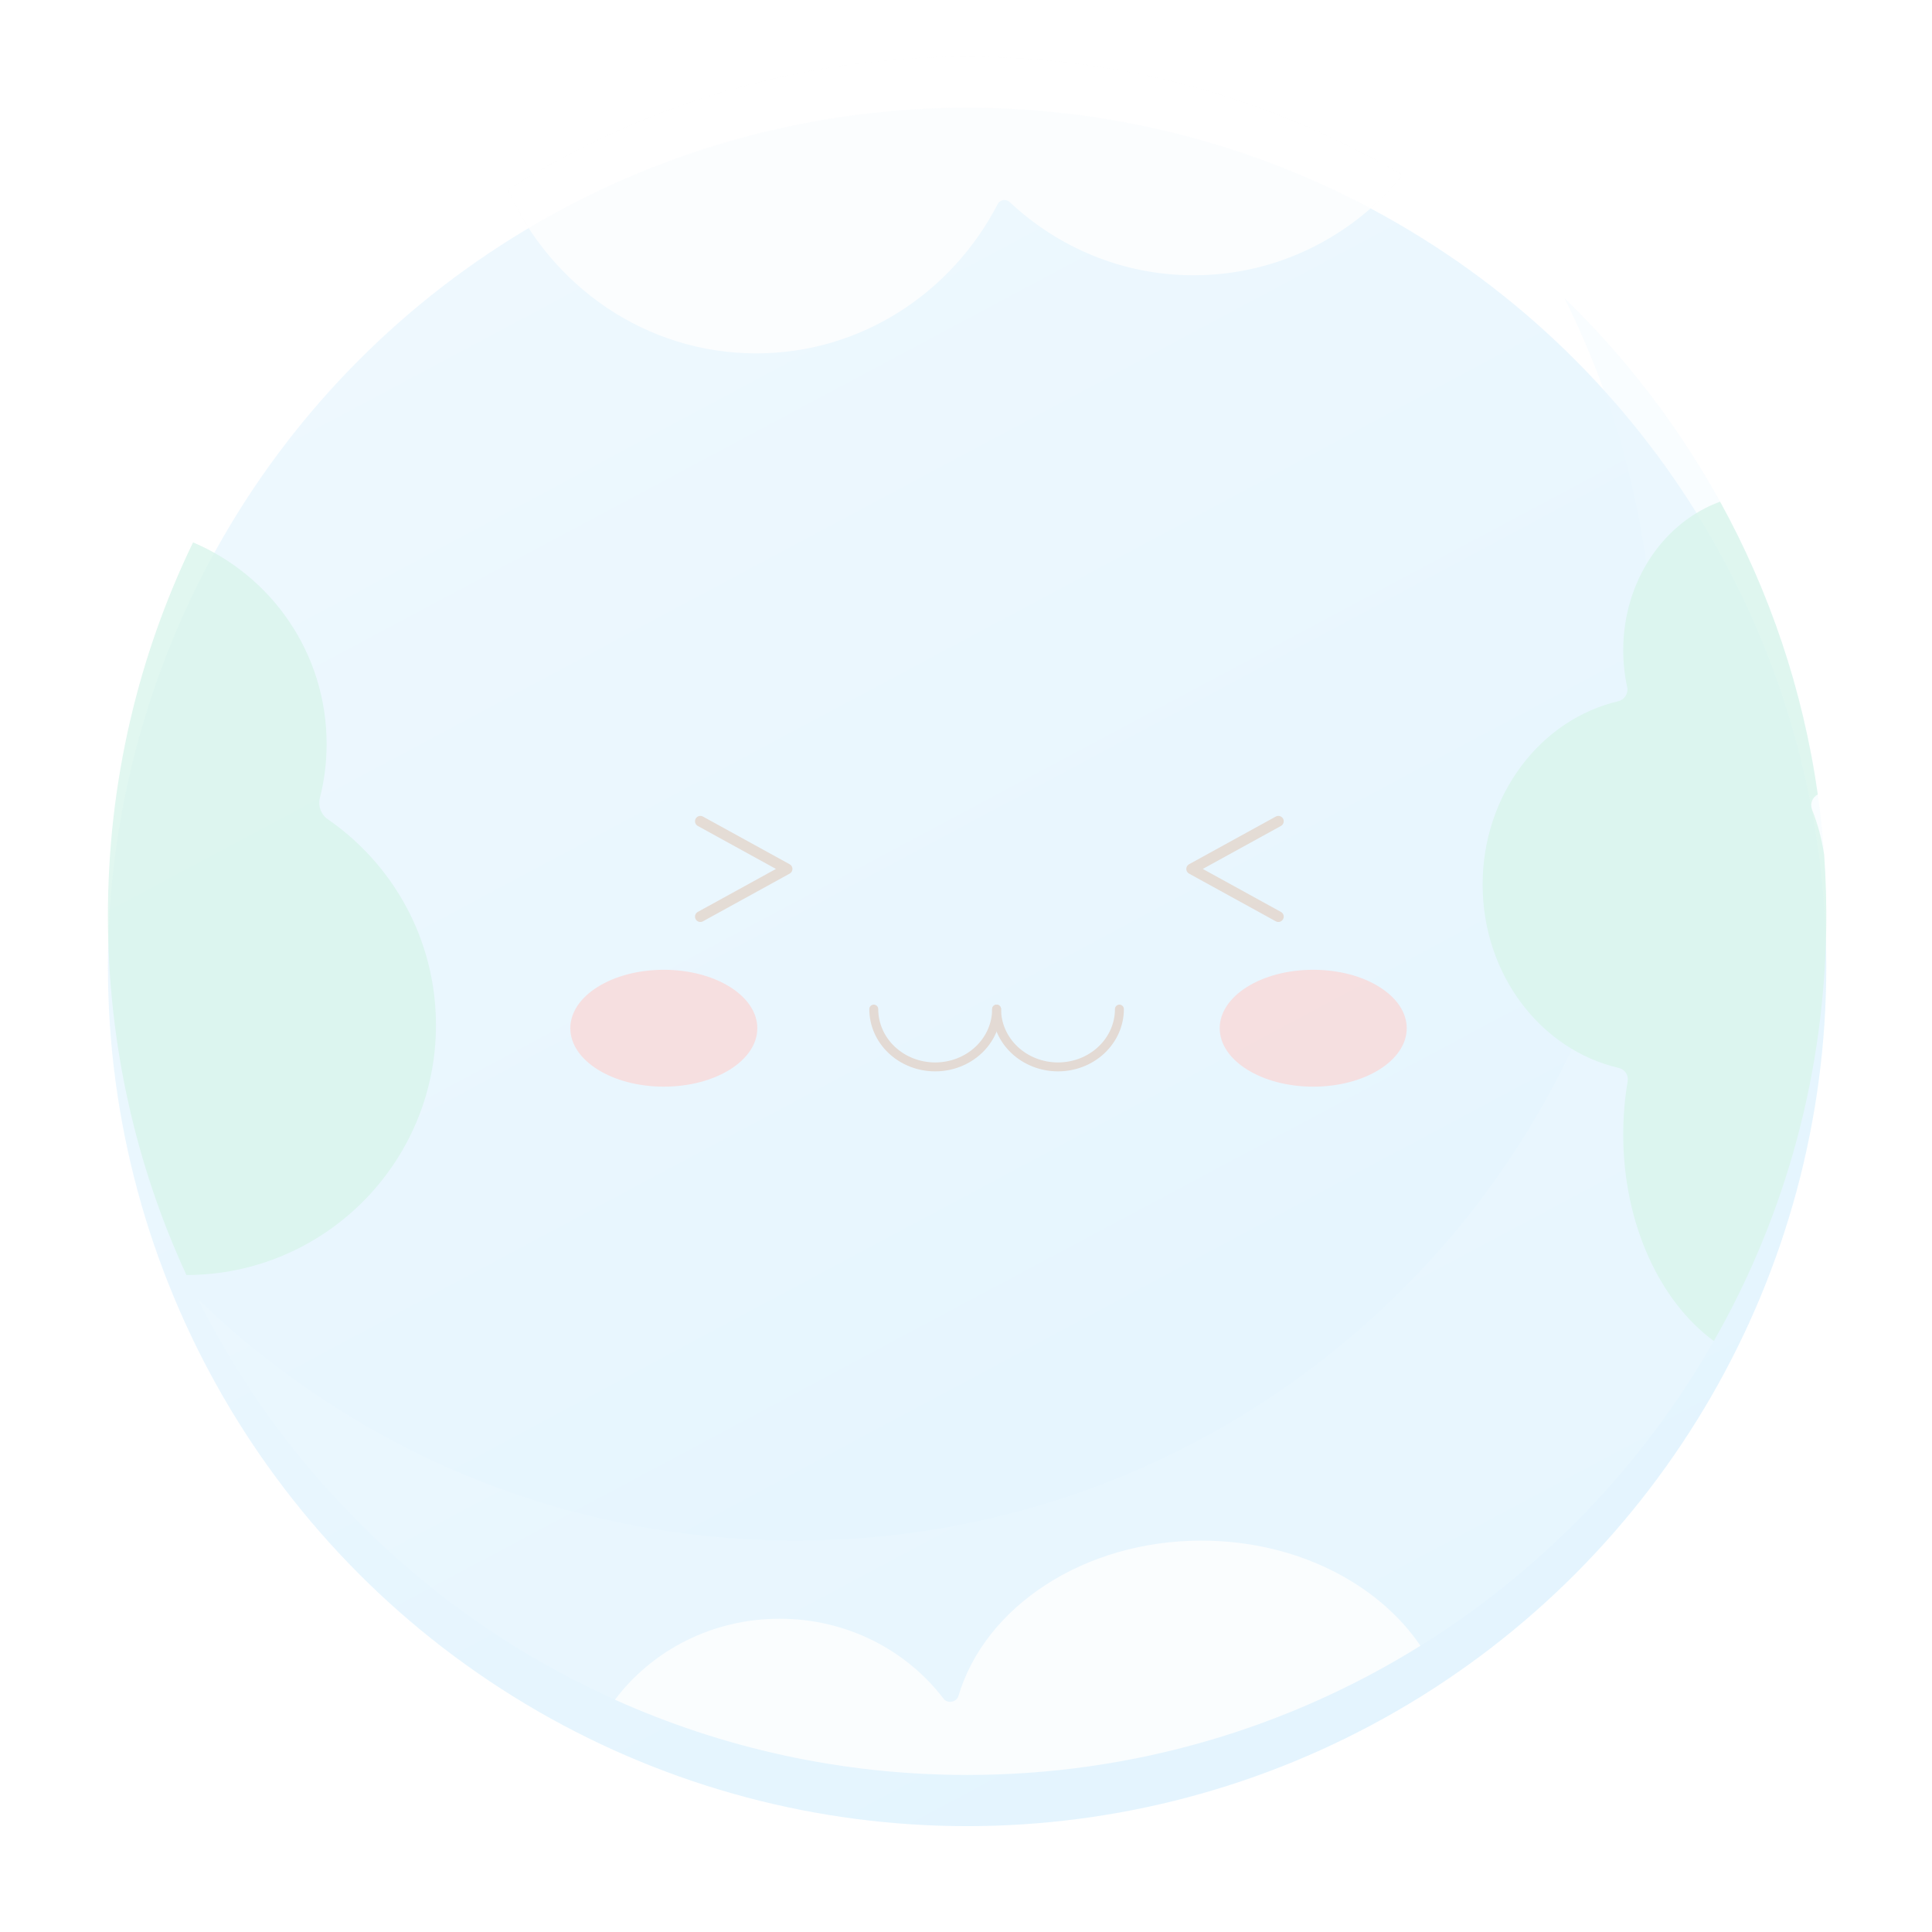 <svg width="291" height="291" viewBox="0 0 291 291" fill="none" xmlns="http://www.w3.org/2000/svg">
<g opacity="0.25">
<g filter="url(#filter0_dii_248_4895)">
<circle cx="145.667" cy="137.757" r="129.412" fill="url(#paint0_linear_248_4895)"/>
</g>
<g style="mix-blend-mode:multiply" filter="url(#filter1_f_248_4895)">
<path fill-rule="evenodd" clip-rule="evenodd" d="M119.784 232.051C191.256 232.051 249.196 174.111 249.196 102.639C249.196 81.898 244.316 62.296 235.642 44.919C259.96 68.447 275.078 101.425 275.078 137.934C275.078 209.406 217.138 267.345 145.666 267.345C94.936 267.345 51.023 238.155 29.808 195.654C53.096 218.186 84.821 232.051 119.784 232.051Z" fill="#BBE4FD" fill-opacity="0.35"/>
</g>
<path fill-rule="evenodd" clip-rule="evenodd" d="M258.141 201.986C268.92 183.1 275.079 161.236 275.079 137.934C275.079 136.935 275.067 135.939 275.045 134.945C275.041 134.89 275.039 134.834 275.041 134.778C274.993 132.769 274.899 130.772 274.76 128.786C274.413 126.391 273.79 124.096 272.928 121.941C272.582 121.078 272.977 120.087 273.799 119.667C271.567 103.869 266.483 88.989 259.084 75.563C250.612 78.639 244.49 87.492 244.49 97.933C244.49 99.846 244.696 101.705 245.083 103.485C245.291 104.439 244.68 105.401 243.729 105.624C232.06 108.361 223.314 119.68 223.314 133.228C223.314 146.808 232.102 158.149 243.813 160.852C244.713 161.059 245.319 161.932 245.164 162.842C244.723 165.422 244.49 168.111 244.49 170.875C244.49 184.334 250.015 196.033 258.141 201.986Z" fill="#67D5B1" fill-opacity="0.8"/>
<path fill-rule="evenodd" clip-rule="evenodd" d="M28.079 192.05C20.489 175.585 16.255 157.253 16.255 137.933C16.255 117.78 20.861 98.704 29.078 81.698C40.901 86.7 49.196 98.406 49.196 112.05C49.196 114.862 48.844 117.591 48.181 120.196C47.874 121.403 48.348 122.686 49.373 123.394C59.216 130.184 65.667 141.541 65.667 154.403C65.667 175.175 48.844 192.018 28.079 192.05Z" fill="#67D5B1" fill-opacity="0.8"/>
<path fill-rule="evenodd" clip-rule="evenodd" d="M211.296 26.375C203.743 35.601 192.429 41.464 179.784 41.464C169.107 41.464 159.379 37.283 152.062 30.427C151.518 29.917 150.624 30.071 150.281 30.733C143.362 44.117 129.667 53.229 113.902 53.229C97.296 53.229 82.986 43.118 76.473 28.554C96.486 15.868 120.219 8.522 145.667 8.522C169.621 8.522 192.054 15.03 211.296 26.375Z" fill="#FCFCFC" fill-opacity="0.8"/>
<path fill-rule="evenodd" clip-rule="evenodd" d="M213.948 247.885C194.128 260.219 170.729 267.344 145.667 267.344C126.767 267.344 108.813 263.292 92.627 256.011C98.184 248.622 107.224 243.814 117.431 243.814C127.572 243.814 136.56 248.559 142.125 255.865C142.722 256.649 144.08 256.392 144.36 255.447C148.34 242.023 163.217 232.049 180.961 232.049C195.169 232.049 207.538 238.444 213.948 247.885Z" fill="#FCFCFC" fill-opacity="0.8"/>
<g filter="url(#filter2_f_248_4895)">
<ellipse cx="99.985" cy="154.872" rx="14.083" ry="8.802" fill="#FF4235" fill-opacity="0.6"/>
</g>
<g filter="url(#filter3_f_248_4895)">
<ellipse cx="197.798" cy="154.872" rx="14.083" ry="8.802" fill="#FF4235" fill-opacity="0.6"/>
</g>
<path d="M150.108 151.992C150.108 154.301 149.133 156.516 147.398 158.148C145.664 159.781 143.311 160.698 140.858 160.698C138.404 160.698 136.052 159.781 134.317 158.148C132.582 156.516 131.608 154.301 131.608 151.992" stroke="#8F6C53" stroke-width="1.345" stroke-linecap="round"/>
<path d="M168.608 151.992C168.608 154.301 167.633 156.516 165.898 158.148C164.164 159.781 161.811 160.698 159.358 160.698C156.904 160.698 154.552 159.781 152.817 158.148C151.082 156.516 150.108 154.301 150.108 151.992" stroke="#8F6C53" stroke-width="1.345" stroke-linecap="round"/>
<g filter="url(#filter4_b_248_4895)">
<path d="M105.49 123.698L118.549 130.88L105.49 138.062" stroke="#8C4514" stroke-opacity="0.7" stroke-width="1.613" stroke-linecap="round" stroke-linejoin="round"/>
</g>
<g filter="url(#filter5_b_248_4895)">
<path d="M192.549 123.698L179.49 130.88L192.549 138.062" stroke="#8C4514" stroke-opacity="0.7" stroke-width="1.613" stroke-linecap="round" stroke-linejoin="round"/>
</g>
</g>
<defs>
<filter id="filter0_dii_248_4895" x="0.479" y="0.457" width="290.375" height="290.375" filterUnits="userSpaceOnUse" color-interpolation-filters="sRGB">
<feFlood flood-opacity="0" result="BackgroundImageFix"/>
<feColorMatrix in="SourceAlpha" type="matrix" values="0 0 0 0 0 0 0 0 0 0 0 0 0 0 0 0 0 0 127 0" result="hardAlpha"/>
<feOffset dy="7.888"/>
<feGaussianBlur stdDeviation="7.888"/>
<feColorMatrix type="matrix" values="0 0 0 0 0.147 0 0 0 0 0.179 0 0 0 0 0.198 0 0 0 0.24 0"/>
<feBlend mode="normal" in2="BackgroundImageFix" result="effect1_dropShadow_248_4895"/>
<feBlend mode="normal" in="SourceGraphic" in2="effect1_dropShadow_248_4895" result="shape"/>
<feColorMatrix in="SourceAlpha" type="matrix" values="0 0 0 0 0 0 0 0 0 0 0 0 0 0 0 0 0 0 127 0" result="hardAlpha"/>
<feOffset dy="2.454"/>
<feGaussianBlur stdDeviation="1.227"/>
<feComposite in2="hardAlpha" operator="arithmetic" k2="-1" k3="1"/>
<feColorMatrix type="matrix" values="0 0 0 0 0.777 0 0 0 0 0.948 0 0 0 0 1 0 0 0 1 0"/>
<feBlend mode="normal" in2="shape" result="effect2_innerShadow_248_4895"/>
<feColorMatrix in="SourceAlpha" type="matrix" values="0 0 0 0 0 0 0 0 0 0 0 0 0 0 0 0 0 0 127 0" result="hardAlpha"/>
<feOffset dy="-2.454"/>
<feGaussianBlur stdDeviation="1.227"/>
<feComposite in2="hardAlpha" operator="arithmetic" k2="-1" k3="1"/>
<feColorMatrix type="matrix" values="0 0 0 0 0.678 0 0 0 0 0.827 0 0 0 0 0.918 0 0 0 1 0"/>
<feBlend mode="normal" in2="effect2_innerShadow_248_4895" result="effect3_innerShadow_248_4895"/>
</filter>
<filter id="filter1_f_248_4895" x="26.581" y="41.692" width="251.724" height="228.88" filterUnits="userSpaceOnUse" color-interpolation-filters="sRGB">
<feFlood flood-opacity="0" result="BackgroundImageFix"/>
<feBlend mode="normal" in="SourceGraphic" in2="BackgroundImageFix" result="shape"/>
<feGaussianBlur stdDeviation="1.613" result="effect1_foregroundBlur_248_4895"/>
</filter>
<filter id="filter2_f_248_4895" x="77.92" y="138.088" width="44.13" height="33.568" filterUnits="userSpaceOnUse" color-interpolation-filters="sRGB">
<feFlood flood-opacity="0" result="BackgroundImageFix"/>
<feBlend mode="normal" in="SourceGraphic" in2="BackgroundImageFix" result="shape"/>
<feGaussianBlur stdDeviation="3.991" result="effect1_foregroundBlur_248_4895"/>
</filter>
<filter id="filter3_f_248_4895" x="175.733" y="138.088" width="44.13" height="33.568" filterUnits="userSpaceOnUse" color-interpolation-filters="sRGB">
<feFlood flood-opacity="0" result="BackgroundImageFix"/>
<feBlend mode="normal" in="SourceGraphic" in2="BackgroundImageFix" result="shape"/>
<feGaussianBlur stdDeviation="3.991" result="effect1_foregroundBlur_248_4895"/>
</filter>
<filter id="filter4_b_248_4895" x="91.775" y="109.983" width="40.487" height="41.794" filterUnits="userSpaceOnUse" color-interpolation-filters="sRGB">
<feFlood flood-opacity="0" result="BackgroundImageFix"/>
<feGaussianBlur in="BackgroundImageFix" stdDeviation="6.454"/>
<feComposite in2="SourceAlpha" operator="in" result="effect1_backgroundBlur_248_4895"/>
<feBlend mode="normal" in="SourceGraphic" in2="effect1_backgroundBlur_248_4895" result="shape"/>
</filter>
<filter id="filter5_b_248_4895" x="165.776" y="109.983" width="40.487" height="41.794" filterUnits="userSpaceOnUse" color-interpolation-filters="sRGB">
<feFlood flood-opacity="0" result="BackgroundImageFix"/>
<feGaussianBlur in="BackgroundImageFix" stdDeviation="6.454"/>
<feComposite in2="SourceAlpha" operator="in" result="effect1_backgroundBlur_248_4895"/>
<feBlend mode="normal" in="SourceGraphic" in2="effect1_backgroundBlur_248_4895" result="shape"/>
</filter>
<linearGradient id="paint0_linear_248_4895" x1="92.431" y1="22.316" x2="223.02" y2="267.169" gradientUnits="userSpaceOnUse">
<stop stop-color="#BBE4FD"/>
<stop offset="1" stop-color="#8ED3FD"/>
</linearGradient>
</defs>
</svg>
